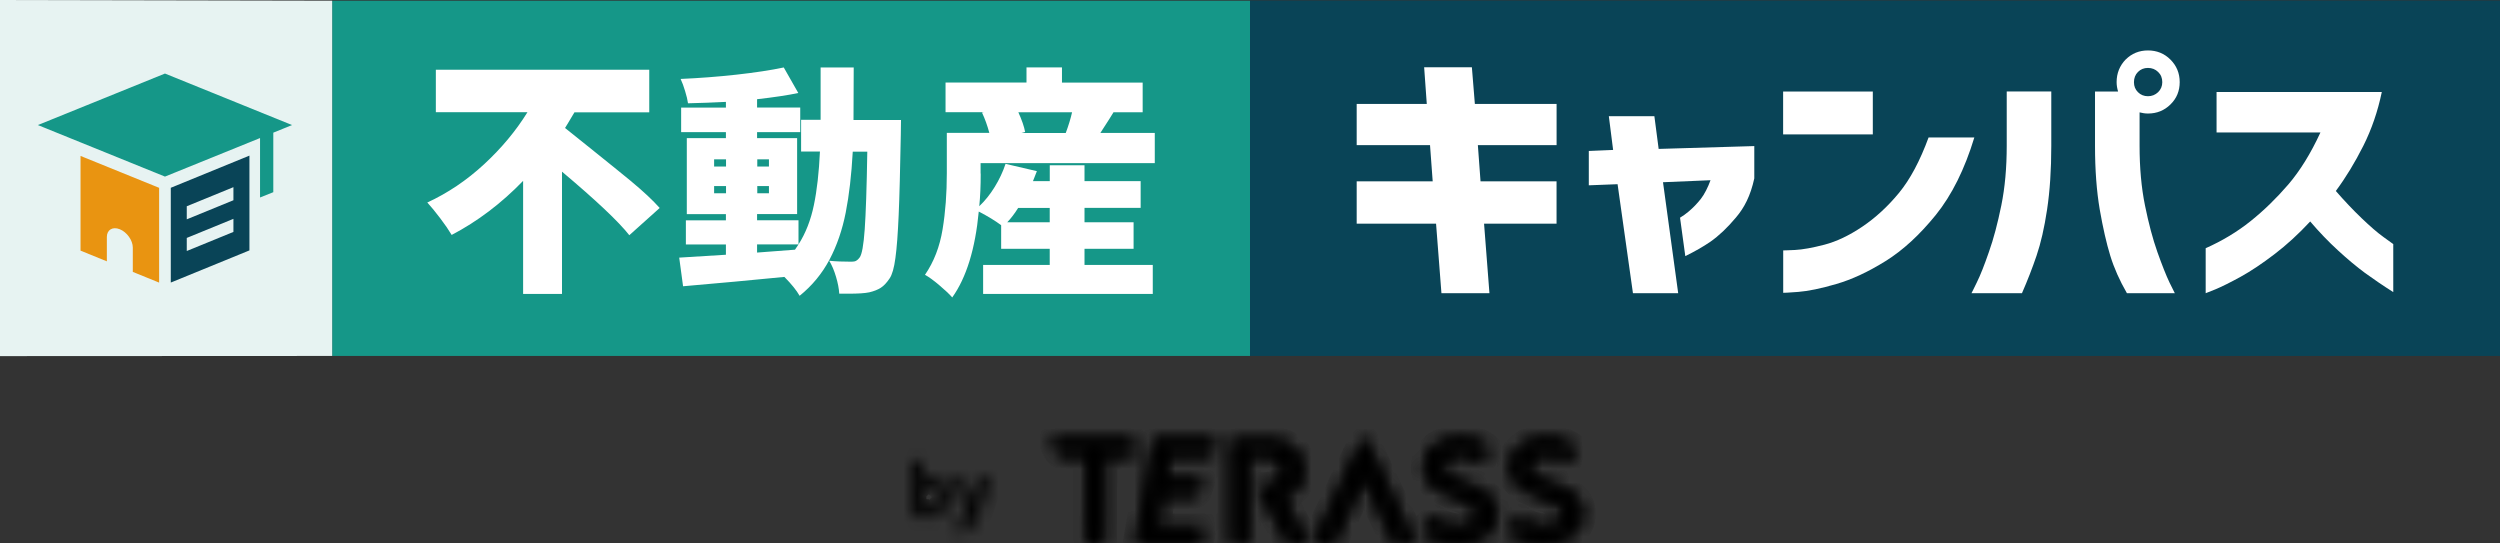 <svg width="184" height="40" viewBox="0 0 184 40" fill="none" xmlns="http://www.w3.org/2000/svg">
<rect x="0" y="0" width="184" height="40" fill="#333333" stroke="none"/>
<g clip-path="url(#clip0_127_663)">
<mask id="path-1-inside-1_127_663" fill="white">
<path d="M116.455 37.807C116.455 39.055 115.357 39.933 113.723 39.994C113.67 39.998 113.618 39.998 113.567 39.998C112.215 39.998 111.268 39.322 111.026 39.127C111.005 39.109 111.002 39.077 111.02 39.056L111.762 38.118C111.78 38.096 111.812 38.092 111.835 38.111C112.047 38.281 112.766 38.79 113.748 38.79C114.421 38.79 115.104 38.449 115.104 37.84C115.104 37.232 114.363 36.943 113.504 36.608C112.402 36.178 111.154 35.67 111.154 34.395C111.154 33.12 112.249 32.23 113.818 32.23L113.819 32.227C114.915 32.227 115.664 32.775 115.857 32.926C115.875 32.941 115.881 32.966 115.87 32.987L115.41 33.988C115.395 34.019 115.356 34.028 115.33 34.006C115.133 33.844 114.592 33.461 113.807 33.433C113.786 33.432 113.765 33.432 113.743 33.432C113.408 33.432 113.097 33.527 112.869 33.699C112.638 33.874 112.487 34.118 112.487 34.378C112.487 34.974 113.235 35.24 114.074 35.553C115.19 35.97 116.455 36.443 116.455 37.807ZM107.746 35.555C106.906 35.242 106.158 34.976 106.158 34.38C106.158 34.12 106.31 33.876 106.541 33.701C106.769 33.529 107.079 33.434 107.415 33.434C107.437 33.434 107.457 33.434 107.479 33.435C108.264 33.463 108.804 33.847 109.001 34.008C109.028 34.03 109.067 34.021 109.081 33.99L109.542 32.99C109.552 32.968 109.547 32.943 109.528 32.929C109.336 32.777 108.587 32.23 107.49 32.23L107.489 32.232C105.92 32.232 104.825 33.122 104.825 34.397C104.825 35.673 106.074 36.18 107.175 36.61C108.035 36.945 108.776 37.234 108.776 37.843C108.776 38.451 108.093 38.792 107.419 38.792C106.438 38.792 105.719 38.283 105.507 38.113C105.484 38.095 105.452 38.098 105.433 38.121L104.691 39.058C104.674 39.08 104.676 39.111 104.698 39.129C104.94 39.324 105.887 40 107.238 40C107.29 40 107.342 40 107.394 39.996C109.029 39.935 110.126 39.057 110.126 37.81C110.126 36.445 108.862 35.972 107.746 35.555ZM83.369 32.35H77.421C77.4 32.35 77.381 32.361 77.369 32.378C77.359 32.395 77.357 32.417 77.366 32.436L77.824 33.315C77.9 33.46 78.052 33.552 78.217 33.552H79.981L79.959 39.887C79.959 39.903 79.966 39.919 79.978 39.93C79.989 39.941 80.005 39.948 80.021 39.948H81.149C81.183 39.948 81.21 39.921 81.21 39.888L81.231 33.552H83.369C83.402 33.552 83.43 33.525 83.43 33.492V32.41C83.43 32.377 83.402 32.35 83.369 32.35ZM86.175 32.352H89.472L89.227 33.17C89.191 33.39 89 33.552 88.775 33.552H86.042L85.743 35.259H88.484L88.211 36.136C88.176 36.322 88.013 36.457 87.821 36.457H85.532L85.12 38.803H88.6L88.37 39.658C88.324 39.828 88.168 39.947 87.99 39.947H84.742L84.743 39.946H83.714C83.673 39.946 83.641 39.908 83.647 39.868L84.958 32.406C84.962 32.374 84.991 32.351 85.024 32.351H86.173C86.174 32.351 86.174 32.352 86.175 32.352ZM95.883 34.675C95.883 33.962 95.68 33.422 95.247 33.016C94.445 32.265 93.193 32.367 93.141 32.37L90.659 32.368C90.642 32.368 90.626 32.374 90.615 32.386C90.604 32.397 90.597 32.413 90.597 32.429V39.905C90.597 39.938 90.624 39.965 90.657 39.965H91.782C91.798 39.965 91.814 39.958 91.826 39.947C91.837 39.935 91.844 39.92 91.843 39.904L91.808 33.567H93.142C94.042 33.567 94.452 33.924 94.452 34.723C94.452 35.11 94.245 35.6 93.359 35.727H93.362C93.022 35.775 92.793 35.752 92.648 35.762C92.627 35.763 92.609 35.775 92.599 35.793C92.589 35.811 92.589 35.832 92.599 35.85L94.642 39.647C94.746 39.84 94.949 39.961 95.171 39.963L96.129 39.966C96.151 39.966 96.17 39.955 96.182 39.937C96.193 39.919 96.193 39.896 96.183 39.878L94.396 36.572C95.764 36.151 95.883 35.227 95.883 34.675ZM100.455 32.351H100.325C100.301 32.351 100.28 32.364 100.27 32.386L96.744 39.873C96.735 39.891 96.737 39.914 96.748 39.931C96.759 39.948 96.778 39.959 96.799 39.959H97.791C98.028 39.959 98.243 39.821 98.34 39.609L100.391 35.097L102.451 39.61C102.548 39.822 102.763 39.96 102.999 39.96H103.98C104 39.96 104.02 39.95 104.031 39.932C104.043 39.915 104.044 39.892 104.035 39.874L100.51 32.386C100.5 32.364 100.478 32.351 100.455 32.351ZM68.436 37.377C68.272 37.377 68.128 37.321 68.005 37.208V36.052C68.085 35.966 68.159 35.904 68.231 35.864C68.303 35.825 68.38 35.806 68.466 35.806C68.627 35.806 68.746 35.867 68.822 35.99C68.9 36.113 68.938 36.304 68.938 36.56C68.938 36.837 68.892 37.042 68.8 37.176C68.708 37.31 68.587 37.377 68.436 37.377ZM68.266 38.025C68.489 38.135 68.741 38.159 68.988 38.042C69.263 37.913 69.485 37.659 69.615 37.388C69.73 37.149 69.787 36.866 69.787 36.541C69.787 36.246 69.739 35.987 69.646 35.763C69.43 35.247 68.881 34.914 68.339 35.143C68.209 35.197 68.09 35.275 67.98 35.374L68.005 34.938V33.952H67.184V38.055H67.807L67.878 37.742H67.904C68.008 37.859 68.132 37.958 68.268 38.025H68.266ZM70.221 39.125C70.351 39.162 70.494 39.181 70.652 39.181C70.877 39.181 71.068 39.139 71.225 39.06C71.383 38.98 71.516 38.859 71.628 38.698C71.737 38.538 71.844 38.326 71.942 38.062L72.947 35.114H72.165C72.165 35.114 71.624 36.85 71.591 37.011L70.995 35.114H70.159L71.276 37.948C71.276 37.948 71.295 38.546 70.668 38.467C70.623 38.462 70.601 38.461 70.558 38.452C70.515 38.44 70.488 38.434 70.474 38.431L70.219 39.123L70.221 39.125Z"/>
</mask>
<path d="M85.225 36.457L84.73 36.387L84.73 36.388L85.225 36.459L85.72 36.529L85.72 36.528L85.225 36.457ZM113.723 39.994L113.685 38.995L113.672 38.995L113.658 38.996L113.723 39.994ZM111.026 39.127L110.387 39.896L110.393 39.901L110.399 39.906L111.026 39.127ZM111.02 39.056L111.8 39.68L111.803 39.677L111.02 39.056ZM111.762 38.118L110.985 37.489L110.978 37.498L111.762 38.118ZM111.835 38.111L112.463 37.332L112.455 37.326L111.835 38.111ZM113.504 36.608L113.141 37.539L113.141 37.54L113.504 36.608ZM113.818 32.23V33.23H114.431L114.709 32.683L113.818 32.23ZM113.819 32.227V31.227H113.205L112.927 31.774L113.819 32.227ZM115.857 32.926L116.482 32.146L116.475 32.141L115.857 32.926ZM115.87 32.987L114.969 32.554L114.966 32.562L114.962 32.569L115.87 32.987ZM115.41 33.988L116.309 34.426L116.314 34.416L116.318 34.406L115.41 33.988ZM115.33 34.006L114.695 34.779L114.698 34.781L115.33 34.006ZM113.807 33.433L113.757 34.431L113.764 34.432L113.771 34.432L113.807 33.433ZM112.869 33.699L112.267 32.9L112.266 32.901L112.869 33.699ZM114.074 35.553L114.425 34.616L114.424 34.616L114.074 35.553ZM107.746 35.555L108.096 34.618L108.095 34.618L107.746 35.555ZM106.541 33.701L105.939 32.902L105.937 32.904L106.541 33.701ZM107.479 33.435L107.428 34.434L107.436 34.434L107.443 34.434L107.479 33.435ZM109.001 34.008L108.367 34.781L108.369 34.783L109.001 34.008ZM109.081 33.99L109.98 34.428L109.985 34.418L109.99 34.408L109.081 33.99ZM109.542 32.99L108.641 32.556L108.637 32.564L108.633 32.572L109.542 32.99ZM109.528 32.929L110.153 32.148L110.147 32.143L109.528 32.929ZM107.49 32.23V31.23H106.877L106.599 31.777L107.49 32.23ZM107.489 32.232V33.232H108.103L108.381 32.685L107.489 32.232ZM107.175 36.61L106.812 37.542L106.812 37.542L107.175 36.61ZM105.507 38.113L106.134 37.334L106.126 37.328L105.507 38.113ZM105.433 38.121L104.656 37.491L104.649 37.5L105.433 38.121ZM104.691 39.058L105.472 39.683L105.475 39.679L104.691 39.058ZM104.698 39.129L104.058 39.898L104.065 39.903L104.071 39.908L104.698 39.129ZM107.394 39.996L107.357 38.997L107.343 38.998L107.33 38.999L107.394 39.996ZM77.369 32.378L76.54 31.819L76.527 31.838L76.515 31.858L77.369 32.378ZM77.366 32.436L76.474 32.888L76.479 32.898L77.366 32.436ZM77.824 33.315L76.937 33.777L76.938 33.778L77.824 33.315ZM79.981 33.552L80.981 33.555L80.984 32.552H79.981V33.552ZM79.959 39.887L78.959 39.883V39.887H79.959ZM79.978 39.93L79.275 40.641L79.275 40.641L79.978 39.93ZM81.21 39.888L80.21 39.885V39.888H81.21ZM81.231 33.552V32.552H80.234L80.231 33.548L81.231 33.552ZM86.175 32.352L86.132 33.351L86.154 33.352H86.175V32.352ZM89.472 32.352L90.43 32.639L90.815 31.352H89.472V32.352ZM89.227 33.17L88.269 32.884L88.25 32.946L88.24 33.011L89.227 33.17ZM86.042 33.552V32.552H85.203L85.057 33.379L86.042 33.552ZM85.743 35.259L84.758 35.086L84.552 36.259H85.743V35.259ZM88.484 35.259L89.439 35.557L89.844 34.259H88.484V35.259ZM88.211 36.136L87.256 35.839L87.238 35.895L87.228 35.954L88.211 36.136ZM85.532 36.457V35.457H84.692L84.547 36.285L85.532 36.457ZM85.12 38.803L84.135 38.63L83.929 39.803H85.12V38.803ZM88.6 38.803L89.566 39.062L89.905 37.803H88.6V38.803ZM88.37 39.658L89.335 39.919L89.336 39.918L88.37 39.658ZM84.742 39.947L83.752 39.806L83.59 40.947H84.742V39.947ZM84.743 39.946L85.733 40.087L85.895 38.946H84.743V39.946ZM83.647 39.868L82.662 39.695L82.661 39.701L83.647 39.868ZM84.958 32.406L85.943 32.579L85.945 32.564L85.948 32.548L84.958 32.406ZM95.247 33.016L95.931 32.286L95.931 32.286L95.247 33.016ZM93.141 32.37L93.14 33.37L93.172 33.37L93.205 33.368L93.141 32.37ZM90.659 32.368L90.659 31.368H90.659V32.368ZM90.615 32.386L91.318 33.097L91.318 33.097L90.615 32.386ZM91.826 39.947L92.528 40.658L92.528 40.658L91.826 39.947ZM91.843 39.904L90.843 39.909L90.843 39.943L90.846 39.976L91.843 39.904ZM91.808 33.567V32.567H90.803L90.809 33.573L91.808 33.567ZM93.359 35.727L93.218 34.737L93.359 36.727V35.727ZM93.362 35.727L93.5 36.717L93.362 34.727V35.727ZM92.648 35.762L92.704 36.761L92.711 36.76L92.719 36.76L92.648 35.762ZM92.599 35.793L91.73 35.297L91.729 35.299L92.599 35.793ZM92.599 35.85L93.479 35.376L93.474 35.366L93.468 35.356L92.599 35.85ZM94.642 39.647L93.762 40.121L93.762 40.122L94.642 39.647ZM95.171 39.963L95.166 40.963L95.168 40.963L95.171 39.963ZM96.129 39.966L96.126 40.966H96.129V39.966ZM96.182 39.937L97.026 40.472L97.027 40.471L96.182 39.937ZM96.183 39.878L95.303 40.353L95.308 40.362L95.314 40.372L96.183 39.878ZM94.396 36.572L94.102 35.616L92.936 35.974L93.516 37.047L94.396 36.572ZM100.27 32.386L99.368 31.953L99.365 31.96L100.27 32.386ZM96.744 39.873L97.637 40.324L97.643 40.312L97.649 40.299L96.744 39.873ZM96.748 39.931L95.893 40.45L95.906 40.471L95.919 40.491L96.748 39.931ZM98.34 39.609L97.429 39.195L97.429 39.196L98.34 39.609ZM100.391 35.097L101.301 34.682L100.389 32.685L99.481 34.683L100.391 35.097ZM102.451 39.61L101.541 40.025L101.541 40.026L102.451 39.61ZM104.031 39.932L103.203 39.371L103.194 39.385L103.186 39.398L104.031 39.932ZM104.035 39.874L103.13 40.3L103.136 40.313L103.143 40.327L104.035 39.874ZM100.51 32.386L101.415 31.96L101.412 31.953L100.51 32.386ZM68.005 37.208H67.005V37.646L67.327 37.943L68.005 37.208ZM68.005 36.052L67.271 35.373L67.005 35.661V36.052H68.005ZM68.231 35.864L67.745 34.99L67.745 34.991L68.231 35.864ZM68.822 35.99L67.973 36.519L67.978 36.526L68.822 35.99ZM68.8 37.176L69.623 37.744L69.623 37.744L68.8 37.176ZM68.266 38.025V37.025L67.823 38.922L68.266 38.025ZM68.988 38.042L68.563 37.137L68.561 37.138L68.988 38.042ZM69.615 37.388L70.516 37.822L70.517 37.82L69.615 37.388ZM69.646 35.763L70.568 35.377L70.568 35.376L69.646 35.763ZM68.339 35.143L68.723 36.067L68.729 36.064L68.339 35.143ZM67.98 35.374L66.982 35.316L66.84 37.745L68.649 36.117L67.98 35.374ZM68.005 34.938L69.004 34.996L69.005 34.967V34.938H68.005ZM68.005 33.952H69.005V32.952H68.005V33.952ZM67.184 33.952V32.952H66.184V33.952H67.184ZM67.184 38.055H66.184V39.055H67.184V38.055ZM67.807 38.055V39.055H68.604L68.782 38.278L67.807 38.055ZM67.878 37.742V36.742H67.081L66.903 37.519L67.878 37.742ZM67.904 37.742L68.65 37.077L68.352 36.742H67.904V37.742ZM68.268 38.025V39.025L68.711 37.129L68.268 38.025ZM70.221 39.125L69.513 39.831L69.698 40.017L69.951 40.088L70.221 39.125ZM71.628 38.698L72.45 39.267L72.454 39.262L71.628 38.698ZM71.942 38.062L72.879 38.411L72.884 38.398L72.889 38.384L71.942 38.062ZM72.947 35.114L73.893 35.437L74.344 34.114H72.947V35.114ZM72.165 35.114V34.114H71.429L71.21 34.817L72.165 35.114ZM71.591 37.011L70.637 37.31L71.789 40.976L72.57 37.214L71.591 37.011ZM70.995 35.114L71.949 34.815L71.729 34.114H70.995V35.114ZM70.159 35.114V34.114H68.69L69.229 35.481L70.159 35.114ZM71.276 37.948L72.276 37.917L72.27 37.743L72.207 37.582L71.276 37.948ZM70.668 38.467L70.791 37.475L70.791 37.475L70.668 38.467ZM70.558 38.452L70.307 39.419L70.324 39.424L70.341 39.428L70.558 38.452ZM70.474 38.431L70.691 37.455L69.837 37.264L69.535 38.086L70.474 38.431ZM70.219 39.123L69.281 38.779L69.061 39.378L69.512 39.83L70.219 39.123ZM116.455 37.807H115.455C115.455 38.109 115.333 38.359 115.077 38.565C114.802 38.785 114.341 38.97 113.685 38.995L113.723 39.994L113.76 40.993C114.739 40.957 115.643 40.673 116.327 40.126C117.027 39.565 117.455 38.754 117.455 37.807H116.455ZM113.723 39.994L113.658 38.996C113.643 38.997 113.623 38.998 113.567 38.998V39.998V40.998C113.614 40.998 113.697 40.998 113.787 40.992L113.723 39.994ZM113.567 39.998V38.998C112.542 38.998 111.813 38.477 111.653 38.348L111.026 39.127L110.399 39.906C110.723 40.166 111.889 40.998 113.567 40.998V39.998ZM111.026 39.127L111.666 38.358C112.08 38.703 112.109 39.294 111.8 39.68L111.02 39.056L110.239 38.431C109.895 38.86 109.929 39.515 110.387 39.896L111.026 39.127ZM111.02 39.056L111.803 39.677L112.546 38.739L111.762 38.118L110.978 37.498L110.236 38.435L111.02 39.056ZM111.762 38.118L112.539 38.748C112.208 39.156 111.617 39.212 111.215 38.895L111.835 38.111L112.455 37.326C112.008 36.972 111.352 37.036 110.985 37.489L111.762 38.118ZM111.835 38.111L111.208 38.889C111.493 39.119 112.433 39.79 113.748 39.79V38.79V37.79C113.1 37.79 112.601 37.444 112.463 37.332L111.835 38.111ZM113.748 38.79V39.79C114.236 39.79 114.769 39.67 115.214 39.388C115.674 39.097 116.104 38.576 116.104 37.84H115.104H114.104C114.104 37.796 114.119 37.746 114.142 37.71C114.161 37.68 114.171 37.681 114.144 37.698C114.116 37.716 114.065 37.74 113.991 37.76C113.917 37.779 113.834 37.79 113.748 37.79V38.79ZM115.104 37.84H116.104C116.104 37.041 115.585 36.552 115.171 36.283C114.774 36.025 114.264 35.831 113.867 35.676L113.504 36.608L113.141 37.54C113.603 37.719 113.893 37.838 114.081 37.96C114.165 38.014 114.173 38.036 114.157 38.013C114.13 37.976 114.104 37.909 114.104 37.84H115.104ZM113.504 36.608L113.867 35.676C113.292 35.452 112.839 35.263 112.519 35.021C112.243 34.813 112.154 34.636 112.154 34.395H111.154H110.154C110.154 35.43 110.688 36.144 111.313 36.616C111.892 37.054 112.614 37.334 113.141 37.539L113.504 36.608ZM111.154 34.395H112.154C112.154 34.068 112.284 33.808 112.528 33.61C112.786 33.4 113.216 33.23 113.818 33.23V32.23V31.23C112.851 31.23 111.948 31.504 111.267 32.058C110.571 32.624 110.154 33.447 110.154 34.395H111.154ZM113.818 32.23L114.709 32.683L114.71 32.681L113.819 32.227L112.927 31.774L112.926 31.777L113.818 32.23ZM113.819 32.227V33.227C114.584 33.227 115.114 33.614 115.238 33.712L115.857 32.926L116.475 32.141C116.215 31.936 115.247 31.227 113.819 31.227V32.227ZM115.857 32.926L115.231 33.706C114.886 33.429 114.778 32.951 114.969 32.554L115.87 32.987L116.772 33.421C116.983 32.981 116.864 32.453 116.482 32.146L115.857 32.926ZM115.87 32.987L114.962 32.569L114.501 33.57L115.41 33.988L116.318 34.406L116.779 33.405L115.87 32.987ZM115.41 33.988L114.511 33.55C114.772 33.015 115.476 32.836 115.961 33.231L115.33 34.006L114.698 34.781C115.236 35.22 116.018 35.022 116.309 34.426L115.41 33.988ZM115.33 34.006L115.964 33.233C115.685 33.004 114.938 32.473 113.843 32.434L113.807 33.433L113.771 34.432C114.246 34.449 114.58 34.685 114.695 34.779L115.33 34.006ZM113.807 33.433L113.858 32.434C113.807 32.431 113.762 32.432 113.743 32.432V33.432V34.432C113.749 34.432 113.753 34.432 113.756 34.432C113.759 34.432 113.761 34.432 113.762 34.432C113.764 34.432 113.762 34.432 113.757 34.431L113.807 33.433ZM113.743 33.432V32.432C113.229 32.432 112.697 32.576 112.267 32.9L112.869 33.699L113.471 34.497C113.497 34.477 113.586 34.432 113.743 34.432V33.432ZM112.869 33.699L112.266 32.901C111.864 33.206 111.487 33.718 111.487 34.378H112.487H113.487C113.487 34.446 113.467 34.491 113.457 34.507C113.449 34.521 113.45 34.513 113.473 34.496L112.869 33.699ZM112.487 34.378H111.487C111.487 35.19 112.031 35.67 112.441 35.923C112.836 36.166 113.344 36.348 113.725 36.49L114.074 35.553L114.424 34.616C114.207 34.535 114.023 34.467 113.856 34.398C113.689 34.328 113.572 34.27 113.491 34.22C113.407 34.169 113.403 34.151 113.423 34.178C113.456 34.222 113.487 34.298 113.487 34.378H112.487ZM114.074 35.553L113.724 36.489C114.315 36.71 114.764 36.887 115.084 37.126C115.345 37.321 115.455 37.506 115.455 37.807H116.455H117.455C117.455 36.744 116.932 36.011 116.282 35.524C115.69 35.081 114.95 34.813 114.425 34.616L114.074 35.553ZM107.746 35.555L108.095 34.618C107.878 34.537 107.695 34.469 107.528 34.4C107.361 34.33 107.243 34.273 107.162 34.223C107.079 34.171 107.075 34.153 107.095 34.18C107.127 34.224 107.158 34.3 107.158 34.38H106.158H105.158C105.158 35.192 105.703 35.672 106.112 35.925C106.508 36.169 107.015 36.35 107.396 36.492L107.746 35.555ZM106.158 34.38H107.158C107.158 34.448 107.138 34.493 107.129 34.509C107.121 34.523 107.121 34.516 107.145 34.498L106.541 33.701L105.937 32.904C105.535 33.208 105.158 33.72 105.158 34.38H106.158ZM106.541 33.701L107.143 34.499C107.169 34.48 107.258 34.434 107.415 34.434V33.434V32.434C106.901 32.434 106.369 32.578 105.939 32.902L106.541 33.701ZM107.415 33.434V34.434C107.421 34.434 107.424 34.434 107.428 34.434C107.431 34.434 107.433 34.434 107.434 34.434C107.436 34.434 107.433 34.434 107.428 34.434L107.479 33.435L107.53 32.436C107.479 32.434 107.433 32.434 107.415 32.434V33.434ZM107.479 33.435L107.443 34.434C107.918 34.452 108.252 34.687 108.367 34.781L109.001 34.008L109.636 33.235C109.357 33.006 108.61 32.475 107.515 32.436L107.479 33.435ZM109.001 34.008L108.369 34.783C108.908 35.223 109.69 35.023 109.98 34.428L109.081 33.99L108.182 33.552C108.443 33.018 109.148 32.837 109.634 33.234L109.001 34.008ZM109.081 33.99L109.99 34.408L110.45 33.408L109.542 32.99L108.633 32.572L108.173 33.572L109.081 33.99ZM109.542 32.99L110.443 33.423C110.655 32.983 110.536 32.454 110.153 32.148L109.528 32.929L108.903 33.709C108.557 33.432 108.45 32.954 108.641 32.556L109.542 32.99ZM109.528 32.929L110.147 32.143C109.886 31.938 108.918 31.23 107.49 31.23V32.23V33.23C108.255 33.23 108.785 33.616 108.909 33.714L109.528 32.929ZM107.49 32.23L106.599 31.777L106.598 31.779L107.489 32.232L108.381 32.685L108.382 32.683L107.49 32.23ZM107.489 32.232V31.232C106.522 31.232 105.62 31.506 104.938 32.06C104.242 32.626 103.825 33.449 103.825 34.397H104.825H105.825C105.825 34.07 105.956 33.811 106.199 33.612C106.458 33.403 106.887 33.232 107.489 33.232V32.232ZM104.825 34.397H103.825C103.825 35.432 104.359 36.146 104.984 36.619C105.563 37.056 106.285 37.336 106.812 37.542L107.175 36.61L107.539 35.678C106.964 35.454 106.511 35.265 106.19 35.023C105.915 34.815 105.825 34.638 105.825 34.397H104.825ZM107.175 36.61L106.812 37.542C107.274 37.722 107.565 37.84 107.753 37.962C107.836 38.017 107.844 38.038 107.828 38.016C107.802 37.978 107.776 37.911 107.776 37.843H108.776H109.776C109.776 37.044 109.257 36.554 108.843 36.285C108.445 36.027 107.936 35.833 107.539 35.678L107.175 36.61ZM108.776 37.843H107.776C107.776 37.798 107.791 37.749 107.814 37.712C107.833 37.682 107.843 37.683 107.815 37.701C107.787 37.718 107.737 37.742 107.662 37.762C107.589 37.781 107.505 37.792 107.419 37.792V38.792V39.792C107.907 39.792 108.441 39.672 108.885 39.39C109.346 39.099 109.776 38.578 109.776 37.843H108.776ZM107.419 38.792V37.792C106.772 37.792 106.273 37.446 106.134 37.334L105.507 38.113L104.879 38.891C105.164 39.121 106.104 39.792 107.419 39.792V38.792ZM105.507 38.113L106.126 37.328C105.679 36.975 105.024 37.038 104.656 37.491L105.433 38.121L106.21 38.75C105.88 39.158 105.288 39.214 104.887 38.898L105.507 38.113ZM105.433 38.121L104.649 37.5L103.907 38.437L104.691 39.058L105.475 39.679L106.217 38.742L105.433 38.121ZM104.691 39.058L103.91 38.433C103.567 38.862 103.6 39.517 104.058 39.898L104.698 39.129L105.337 38.361C105.752 38.705 105.781 39.297 105.472 39.683L104.691 39.058ZM104.698 39.129L104.071 39.908C104.394 40.168 105.56 41 107.238 41V40V39C106.214 39 105.485 38.479 105.325 38.35L104.698 39.129ZM107.238 40V41C107.285 41 107.369 41 107.459 40.994L107.394 39.996L107.33 38.999C107.314 39 107.295 39 107.238 39V40ZM107.394 39.996L107.432 40.996C108.41 40.959 109.315 40.675 109.998 40.129C110.699 39.568 111.126 38.756 111.126 37.81H110.126H109.126C109.126 38.111 109.005 38.362 108.748 38.567C108.474 38.787 108.013 38.973 107.357 38.997L107.394 39.996ZM110.126 37.81H111.126C111.126 36.746 110.603 36.013 109.953 35.526C109.362 35.084 108.621 34.815 108.096 34.618L107.746 35.555L107.396 36.492C107.986 36.713 108.436 36.889 108.755 37.128C109.017 37.323 109.126 37.508 109.126 37.81H110.126ZM83.369 32.35V31.35H77.421V32.35V33.35H83.369V32.35ZM77.421 32.35V31.35C77.038 31.35 76.72 31.552 76.54 31.819L77.369 32.378L78.198 32.937C78.041 33.17 77.763 33.35 77.421 33.35V32.35ZM77.369 32.378L76.515 31.858C76.351 32.127 76.287 32.518 76.474 32.888L77.366 32.436L78.258 31.983C78.427 32.317 78.367 32.663 78.223 32.898L77.369 32.378ZM77.366 32.436L76.479 32.898L76.937 33.777L77.824 33.315L78.711 32.853L78.253 31.974L77.366 32.436ZM77.824 33.315L76.938 33.778C77.188 34.257 77.685 34.552 78.217 34.552V33.552V32.552C78.419 32.552 78.611 32.663 78.71 32.852L77.824 33.315ZM78.217 33.552V34.552H79.981V33.552V32.552H78.217V33.552ZM79.981 33.552L78.981 33.548L78.959 39.883L79.959 39.887L80.959 39.89L80.981 33.555L79.981 33.552ZM79.959 39.887H78.959C78.959 40.182 79.082 40.451 79.275 40.641L79.978 39.93L80.68 39.218C80.85 39.386 80.959 39.623 80.959 39.887H79.959ZM79.978 39.93L79.275 40.641C79.468 40.832 79.734 40.948 80.021 40.948V39.948V38.948C80.276 38.948 80.51 39.05 80.68 39.218L79.978 39.93ZM80.021 39.948V40.948H81.149V39.948V38.948H80.021V39.948ZM81.149 39.948V40.948C81.722 40.948 82.21 40.486 82.21 39.888H81.21H80.21C80.21 39.356 80.643 38.948 81.149 38.948V39.948ZM81.21 39.888L82.21 39.891L82.231 33.555L81.231 33.552L80.231 33.548L80.21 39.885L81.21 39.888ZM81.231 33.552V34.552H83.369V33.552V32.552H81.231V33.552ZM83.369 33.552V34.552C83.943 34.552 84.43 34.088 84.43 33.492H83.43H82.43C82.43 32.961 82.862 32.552 83.369 32.552V33.552ZM83.43 33.492H84.43V32.41H83.43H82.43V33.492H83.43ZM83.43 32.41H84.43C84.43 31.813 83.943 31.35 83.369 31.35V32.35V33.35C82.862 33.35 82.43 32.941 82.43 32.41H83.43ZM86.175 32.352V33.352H89.472V32.352V31.352H86.175V32.352ZM89.472 32.352L88.514 32.065L88.269 32.884L89.227 33.17L90.185 33.457L90.43 32.639L89.472 32.352ZM89.227 33.17L88.24 33.011C88.284 32.739 88.516 32.552 88.775 32.552V33.552V34.552C89.484 34.552 90.099 34.04 90.214 33.33L89.227 33.17ZM88.775 33.552V32.552H86.042V33.552V34.552H88.775V33.552ZM86.042 33.552L85.057 33.379L84.758 35.086L85.743 35.259L86.728 35.432L87.027 33.724L86.042 33.552ZM85.743 35.259V36.259H88.484V35.259V34.259H85.743V35.259ZM88.484 35.259L87.53 34.961L87.256 35.839L88.211 36.136L89.165 36.434L89.439 35.557L88.484 35.259ZM88.211 36.136L87.228 35.954C87.282 35.659 87.537 35.457 87.821 35.457V36.457V37.457C88.488 37.457 89.071 36.984 89.194 36.318L88.211 36.136ZM87.821 36.457V35.457H85.532V36.457V37.457H87.821V36.457ZM85.532 36.457L84.547 36.285L84.135 38.63L85.12 38.803L86.105 38.975L86.517 36.63L85.532 36.457ZM85.12 38.803V39.803H88.6V38.803V37.803H85.12V38.803ZM88.6 38.803L87.635 38.543L87.404 39.399L88.37 39.658L89.336 39.918L89.566 39.062L88.6 38.803ZM88.37 39.658L87.405 39.398C87.478 39.124 87.723 38.947 87.99 38.947V39.947V40.947C88.614 40.947 89.17 40.532 89.335 39.919L88.37 39.658ZM87.99 39.947V38.947H84.742V39.947V40.947H87.99V39.947ZM84.742 39.947L85.732 40.088L85.733 40.087L84.743 39.946L83.753 39.804L83.752 39.806L84.742 39.947ZM84.743 39.946V38.946H83.714V39.946V40.946H84.743V39.946ZM83.714 39.946V38.946C84.28 38.946 84.732 39.454 84.633 40.035L83.647 39.868L82.661 39.701C82.549 40.363 83.065 40.946 83.714 40.946V39.946ZM83.647 39.868L84.632 40.041L85.943 32.579L84.958 32.406L83.973 32.233L82.662 39.695L83.647 39.868ZM84.958 32.406L85.948 32.548C85.876 33.044 85.453 33.351 85.024 33.351V32.351V31.351C84.529 31.351 84.048 31.705 83.968 32.264L84.958 32.406ZM85.024 32.351V33.351H86.173V32.351V31.351H85.024V32.351ZM86.173 32.351V33.351C86.128 33.351 86.083 33.348 86.038 33.342C85.994 33.336 85.952 33.327 85.912 33.316C85.833 33.295 85.767 33.266 85.715 33.24C85.665 33.214 85.627 33.188 85.603 33.172C85.591 33.164 85.582 33.157 85.576 33.152C85.57 33.148 85.565 33.144 85.564 33.144C85.562 33.142 85.566 33.145 85.569 33.148C85.573 33.151 85.581 33.156 85.591 33.163C85.609 33.177 85.643 33.2 85.689 33.225C85.735 33.251 85.797 33.281 85.873 33.305C85.911 33.317 85.952 33.328 85.996 33.336C86.04 33.344 86.085 33.349 86.132 33.351L86.175 32.352L86.219 31.353C86.313 31.357 86.4 31.374 86.477 31.399C86.553 31.423 86.615 31.452 86.661 31.478C86.706 31.503 86.74 31.526 86.758 31.54C86.768 31.547 86.775 31.552 86.779 31.555C86.782 31.558 86.786 31.561 86.784 31.559C86.783 31.558 86.779 31.555 86.773 31.55C86.766 31.546 86.757 31.538 86.745 31.53C86.721 31.514 86.683 31.488 86.632 31.462C86.58 31.436 86.514 31.407 86.434 31.386C86.394 31.375 86.352 31.366 86.308 31.36C86.264 31.354 86.219 31.351 86.173 31.351V32.351ZM95.883 34.675H96.883C96.883 33.754 96.611 32.923 95.931 32.286L95.247 33.016L94.563 33.745C94.749 33.92 94.883 34.17 94.883 34.675H95.883ZM95.247 33.016L95.931 32.286C95.327 31.721 94.594 31.507 94.073 31.423C93.804 31.379 93.567 31.366 93.392 31.364C93.303 31.363 93.23 31.364 93.173 31.367C93.117 31.369 93.075 31.372 93.076 31.372L93.141 32.37L93.205 33.368C93.212 33.367 93.447 33.348 93.753 33.397C94.072 33.449 94.365 33.56 94.564 33.746L95.247 33.016ZM93.141 32.37L93.142 31.37L90.659 31.368L90.659 32.368L90.658 33.368L93.14 33.37L93.141 32.37ZM90.659 32.368V31.368C90.371 31.368 90.105 31.484 89.912 31.674L90.615 32.386L91.318 33.097C91.148 33.265 90.914 33.368 90.659 33.368V32.368ZM90.615 32.386L89.912 31.674C89.72 31.864 89.597 32.133 89.597 32.429H90.597H91.597C91.597 32.694 91.487 32.93 91.318 33.097L90.615 32.386ZM90.597 32.429H89.597V39.905H90.597H91.597V32.429H90.597ZM90.597 39.905H89.597C89.597 40.502 90.084 40.965 90.657 40.965V39.965V38.965C91.164 38.965 91.597 39.373 91.597 39.905H90.597ZM90.657 39.965V40.965H91.782V39.965V38.965H90.657V39.965ZM91.782 39.965V40.965C92.071 40.965 92.337 40.848 92.528 40.658L91.826 39.947L91.123 39.235C91.292 39.068 91.526 38.965 91.782 38.965V39.965ZM91.826 39.947L92.528 40.658C92.716 40.473 92.866 40.181 92.84 39.831L91.843 39.904L90.846 39.976C90.823 39.658 90.958 39.398 91.123 39.235L91.826 39.947ZM91.843 39.904L92.843 39.898L92.808 33.562L91.808 33.567L90.809 33.573L90.843 39.909L91.843 39.904ZM91.808 33.567V34.567H93.142V33.567V32.567H91.808V33.567ZM93.142 33.567V34.567C93.305 34.567 93.405 34.584 93.459 34.599C93.508 34.613 93.501 34.62 93.475 34.597C93.444 34.57 93.433 34.543 93.433 34.544C93.436 34.553 93.452 34.605 93.452 34.723H94.452H95.452C95.452 34.162 95.305 33.543 94.795 33.094C94.313 32.671 93.693 32.567 93.142 32.567V33.567ZM94.452 34.723H93.452C93.452 34.741 93.449 34.706 93.483 34.666C93.497 34.65 93.499 34.656 93.467 34.671C93.432 34.688 93.356 34.717 93.218 34.737L93.359 35.727L93.501 36.717C94.112 36.63 94.631 36.394 94.992 35.979C95.352 35.566 95.452 35.092 95.452 34.723H94.452ZM93.359 35.727V36.727H93.362V35.727V34.727H93.359V35.727ZM93.362 35.727L93.224 34.737C93.107 34.753 93.009 34.757 92.918 34.759C92.867 34.759 92.829 34.759 92.772 34.759C92.724 34.759 92.652 34.759 92.578 34.764L92.648 35.762L92.719 36.76C92.717 36.76 92.727 36.759 92.774 36.759C92.81 36.759 92.878 36.759 92.945 36.758C93.09 36.757 93.276 36.749 93.5 36.717L93.362 35.727ZM92.648 35.762L92.593 34.764C92.233 34.784 91.909 34.984 91.73 35.297L92.599 35.793L93.468 36.288C93.31 36.565 93.022 36.743 92.704 36.761L92.648 35.762ZM92.599 35.793L91.729 35.299C91.545 35.623 91.545 36.02 91.729 36.344L92.599 35.85L93.468 35.356C93.632 35.645 93.632 35.998 93.468 36.287L92.599 35.793ZM92.599 35.85L91.718 36.324L93.762 40.121L94.642 39.647L95.523 39.173L93.479 35.376L92.599 35.85ZM94.642 39.647L93.762 40.122C94.042 40.641 94.583 40.96 95.166 40.963L95.171 39.963L95.177 38.963C95.316 38.963 95.451 39.04 95.522 39.172L94.642 39.647ZM95.171 39.963L95.168 40.963L96.126 40.966L96.129 39.966L96.133 38.966L95.175 38.963L95.171 39.963ZM96.129 39.966V40.966C96.509 40.966 96.84 40.766 97.026 40.472L96.182 39.937L95.337 39.401C95.501 39.143 95.793 38.966 96.129 38.966V39.966ZM96.182 39.937L97.027 40.471C97.243 40.128 97.238 39.71 97.052 39.384L96.183 39.878L95.314 40.372C95.149 40.082 95.143 39.709 95.336 39.403L96.182 39.937ZM96.183 39.878L97.063 39.402L95.276 36.096L94.396 36.572L93.516 37.047L95.303 40.353L96.183 39.878ZM94.396 36.572L94.69 37.528C95.579 37.254 96.176 36.773 96.521 36.168C96.85 35.591 96.883 35.015 96.883 34.675H95.883H94.883C94.883 34.888 94.856 35.049 94.783 35.178C94.727 35.277 94.58 35.469 94.102 35.616L94.396 36.572ZM100.455 32.351V31.351H100.325V32.351V33.351H100.455V32.351ZM100.325 32.351V31.351C99.901 31.351 99.538 31.599 99.368 31.953L100.27 32.386L101.171 32.819C101.022 33.13 100.7 33.351 100.325 33.351V32.351ZM100.27 32.386L99.365 31.96L95.839 39.447L96.744 39.873L97.649 40.299L101.174 32.812L100.27 32.386ZM96.744 39.873L95.851 39.423C95.665 39.791 95.73 40.181 95.893 40.45L96.748 39.931L97.603 39.412C97.745 39.647 97.805 39.991 97.637 40.324L96.744 39.873ZM96.748 39.931L95.919 40.491C96.099 40.757 96.416 40.959 96.799 40.959V39.959V38.959C97.141 38.959 97.419 39.139 97.576 39.37L96.748 39.931ZM96.799 39.959V40.959H97.791V39.959V38.959H96.799V39.959ZM97.791 39.959V40.959C98.414 40.959 98.99 40.597 99.251 40.021L98.34 39.609L97.429 39.196C97.497 39.045 97.642 38.959 97.791 38.959V39.959ZM98.34 39.609L99.25 40.023L101.301 35.511L100.391 35.097L99.481 34.683L97.429 39.195L98.34 39.609ZM100.391 35.097L99.481 35.512L101.541 40.025L102.451 39.61L103.36 39.195L101.301 34.682L100.391 35.097ZM102.451 39.61L101.541 40.026C101.803 40.597 102.375 40.96 102.999 40.96V39.96V38.96C103.151 38.96 103.293 39.048 103.36 39.193L102.451 39.61ZM102.999 39.96V40.96H103.98V39.96V38.96H102.999V39.96ZM103.98 39.96V40.96C104.331 40.96 104.675 40.785 104.877 40.466L104.031 39.932L103.186 39.398C103.364 39.115 103.67 38.96 103.98 38.96V39.96ZM104.031 39.932L104.859 40.493C105.08 40.167 105.096 39.756 104.927 39.422L104.035 39.874L103.143 40.327C102.992 40.029 103.006 39.663 103.203 39.371L104.031 39.932ZM104.035 39.874L104.94 39.449L101.415 31.96L100.51 32.386L99.606 32.812L103.13 40.3L104.035 39.874ZM100.51 32.386L101.412 31.953C101.237 31.589 100.867 31.351 100.455 31.351V32.351V33.351C100.089 33.351 99.763 33.14 99.609 32.819L100.51 32.386ZM68.436 37.377V36.377C68.47 36.377 68.517 36.383 68.569 36.403C68.621 36.423 68.659 36.451 68.684 36.474L68.005 37.208L67.327 37.943C67.635 38.227 68.022 38.377 68.436 38.377V37.377ZM68.005 37.208H69.005V36.052H68.005H67.005V37.208H68.005ZM68.005 36.052L68.74 36.731C68.755 36.714 68.763 36.708 68.761 36.71C68.759 36.711 68.745 36.723 68.717 36.738L68.231 35.864L67.745 34.991C67.551 35.099 67.395 35.24 67.271 35.373L68.005 36.052ZM68.231 35.864L68.717 36.738C68.629 36.788 68.537 36.806 68.466 36.806V35.806V34.806C68.224 34.806 67.977 34.862 67.745 34.99L68.231 35.864ZM68.466 35.806V36.806C68.417 36.806 68.323 36.795 68.215 36.739C68.103 36.681 68.022 36.597 67.973 36.519L68.822 35.99L69.671 35.462C69.39 35.01 68.928 34.806 68.466 34.806V35.806ZM68.822 35.99L67.978 36.526C67.955 36.489 67.942 36.459 67.936 36.443C67.93 36.426 67.928 36.419 67.929 36.423C67.93 36.428 67.933 36.442 67.935 36.466C67.937 36.489 67.938 36.52 67.938 36.56H68.938H69.938C69.938 36.246 69.899 35.82 69.666 35.454L68.822 35.99ZM68.938 36.56H67.938C67.938 36.602 67.937 36.635 67.934 36.659C67.932 36.684 67.929 36.698 67.928 36.703C67.927 36.708 67.928 36.701 67.935 36.685C67.941 36.669 67.954 36.642 67.977 36.609L68.8 37.176L69.623 37.744C69.886 37.362 69.938 36.912 69.938 36.56H68.938ZM68.8 37.176L67.977 36.609C68.003 36.571 68.06 36.505 68.157 36.451C68.257 36.396 68.358 36.377 68.436 36.377V37.377V38.377C68.946 38.377 69.362 38.122 69.623 37.744L68.8 37.176ZM68.266 38.025L67.823 38.922C68.273 39.144 68.849 39.214 69.414 38.947L68.988 38.042L68.561 37.138C68.586 37.126 68.622 37.118 68.66 37.119C68.695 37.121 68.711 37.13 68.709 37.128L68.266 38.025ZM68.988 38.042L69.412 38.948C69.942 38.699 70.311 38.248 70.516 37.822L69.615 37.388L68.714 36.954C68.691 37.002 68.66 37.049 68.625 37.085C68.591 37.122 68.567 37.135 68.563 37.137L68.988 38.042ZM69.615 37.388L70.517 37.82C70.71 37.419 70.787 36.981 70.787 36.541H69.787H68.787C68.787 36.75 68.75 36.88 68.714 36.956L69.615 37.388ZM69.787 36.541H70.787C70.787 36.139 70.722 35.745 70.568 35.377L69.646 35.763L68.723 36.148C68.757 36.229 68.787 36.354 68.787 36.541H69.787ZM69.646 35.763L70.568 35.376C70.204 34.508 69.147 33.716 67.95 34.222L68.339 35.143L68.729 36.064C68.728 36.064 68.724 36.066 68.715 36.068C68.707 36.069 68.698 36.07 68.688 36.069C68.668 36.068 68.658 36.063 68.658 36.063C68.659 36.063 68.669 36.069 68.684 36.085C68.698 36.101 68.712 36.123 68.723 36.149L69.646 35.763ZM68.339 35.143L67.956 34.22C67.708 34.322 67.494 34.465 67.311 34.631L67.98 35.374L68.649 36.117C68.685 36.085 68.709 36.072 68.723 36.067L68.339 35.143ZM67.98 35.374L68.978 35.432L69.004 34.996L68.005 34.938L67.007 34.88L66.982 35.316L67.98 35.374ZM68.005 34.938H69.005V33.952H68.005H67.005V34.938H68.005ZM68.005 33.952V32.952H67.184V33.952V34.952H68.005V33.952ZM67.184 33.952H66.184V38.055H67.184H68.184V33.952H67.184ZM67.184 38.055V39.055H67.807V38.055V37.055H67.184V38.055ZM67.807 38.055L68.782 38.278L68.853 37.964L67.878 37.742L66.903 37.519L66.832 37.833L67.807 38.055ZM67.878 37.742V38.742H67.904V37.742V36.742H67.878V37.742ZM67.904 37.742L67.157 38.407C67.335 38.607 67.559 38.79 67.824 38.921L68.268 38.025L68.711 37.129C68.706 37.126 68.682 37.112 68.65 37.077L67.904 37.742ZM68.268 38.025V37.025H68.266V38.025V39.025H68.268V38.025ZM70.221 39.125L69.951 40.088C70.178 40.152 70.413 40.181 70.652 40.181V39.181V38.181C70.576 38.181 70.525 38.172 70.492 38.162L70.221 39.125ZM70.652 39.181V40.181C70.998 40.181 71.351 40.117 71.677 39.952L71.225 39.06L70.774 38.167C70.785 38.162 70.757 38.181 70.652 38.181V39.181ZM71.225 39.06L71.677 39.952C72.002 39.788 72.257 39.546 72.45 39.267L71.628 38.698L70.805 38.129C70.79 38.152 70.779 38.163 70.775 38.166C70.771 38.17 70.771 38.169 70.774 38.167L71.225 39.06ZM71.628 38.698L72.454 39.262C72.621 39.017 72.761 38.728 72.879 38.411L71.942 38.062L71.005 37.712C70.927 37.924 70.854 38.058 70.802 38.135L71.628 38.698ZM71.942 38.062L72.889 38.384L73.893 35.437L72.947 35.114L72 34.792L70.996 37.739L71.942 38.062ZM72.947 35.114V34.114H72.165V35.114V36.114H72.947V35.114ZM72.165 35.114C71.21 34.817 71.21 34.817 71.21 34.817C71.21 34.817 71.21 34.817 71.21 34.817C71.21 34.817 71.21 34.817 71.21 34.817C71.21 34.818 71.21 34.818 71.21 34.818C71.209 34.819 71.209 34.821 71.209 34.822C71.207 34.825 71.206 34.831 71.204 34.837C71.2 34.85 71.194 34.869 71.187 34.893C71.172 34.941 71.15 35.009 71.125 35.092C71.073 35.258 71.004 35.481 70.934 35.709C70.808 36.122 70.641 36.667 70.612 36.807L71.591 37.011L72.57 37.214C72.567 37.227 72.59 37.145 72.653 36.933C72.707 36.751 72.777 36.522 72.847 36.295C72.916 36.07 72.984 35.849 73.035 35.684C73.061 35.602 73.082 35.534 73.097 35.486C73.104 35.462 73.11 35.444 73.114 35.431C73.116 35.425 73.117 35.42 73.118 35.417C73.119 35.415 73.119 35.414 73.119 35.413C73.119 35.413 73.12 35.412 73.12 35.412C73.12 35.412 73.12 35.412 73.12 35.412C73.12 35.412 73.12 35.412 73.12 35.412C73.12 35.412 73.12 35.412 72.165 35.114ZM71.591 37.011L72.545 36.711L71.949 34.815L70.995 35.114L70.041 35.414L70.637 37.31L71.591 37.011ZM70.995 35.114V34.114H70.159V35.114V36.114H70.995V35.114ZM70.159 35.114L69.229 35.481L70.346 38.315L71.276 37.948L72.207 37.582L71.089 34.748L70.159 35.114ZM71.276 37.948C70.277 37.979 70.277 37.979 70.277 37.978C70.277 37.978 70.277 37.978 70.277 37.977C70.277 37.977 70.277 37.976 70.277 37.975C70.277 37.974 70.277 37.973 70.277 37.971C70.277 37.969 70.276 37.967 70.276 37.964C70.276 37.959 70.276 37.955 70.276 37.951C70.276 37.943 70.277 37.936 70.277 37.929C70.278 37.917 70.278 37.906 70.28 37.895C70.282 37.879 70.29 37.832 70.323 37.77C70.361 37.699 70.436 37.599 70.566 37.532C70.627 37.501 70.683 37.485 70.727 37.478C70.769 37.472 70.793 37.475 70.791 37.475L70.668 38.467L70.544 39.46C70.858 39.499 71.187 39.464 71.489 39.306C71.791 39.149 71.98 38.915 72.091 38.705C72.198 38.503 72.24 38.312 72.259 38.186C72.269 38.12 72.273 38.063 72.275 38.018C72.276 37.996 72.276 37.976 72.276 37.959C72.276 37.951 72.276 37.943 72.276 37.936C72.276 37.933 72.276 37.929 72.276 37.926C72.276 37.925 72.276 37.923 72.276 37.922C72.276 37.921 72.276 37.92 72.276 37.92C72.276 37.919 72.276 37.919 72.276 37.919C72.276 37.918 72.276 37.917 71.276 37.948ZM70.668 38.467L70.791 37.475C70.773 37.473 70.758 37.471 70.749 37.47C70.744 37.47 70.741 37.469 70.739 37.469C70.737 37.469 70.737 37.469 70.738 37.469C70.741 37.469 70.747 37.47 70.755 37.472C70.764 37.473 70.771 37.474 70.775 37.475L70.558 38.452L70.341 39.428C70.396 39.44 70.444 39.448 70.486 39.453C70.503 39.455 70.52 39.457 70.527 39.458C70.536 39.459 70.54 39.459 70.544 39.46L70.668 38.467ZM70.558 38.452L70.809 37.484C70.758 37.47 70.719 37.461 70.691 37.455L70.474 38.431L70.256 39.407C70.256 39.407 70.257 39.407 70.259 39.408C70.261 39.408 70.264 39.409 70.269 39.41C70.277 39.412 70.29 39.415 70.307 39.419L70.558 38.452ZM70.474 38.431L69.535 38.086L69.281 38.779L70.219 39.123L71.158 39.468L71.412 38.776L70.474 38.431ZM70.219 39.123L69.512 39.83L69.513 39.831L70.221 39.125L70.929 38.419L70.927 38.417L70.219 39.123Z" fill="black" mask="url(#path-1-inside-1_127_663)"/>
<mask id="path-3-inside-2_127_663" fill="white">
<path d="M84.93 39.891L86.241 32.429C86.248 32.388 86.215 32.351 86.174 32.351H85.025C84.992 32.351 84.963 32.374 84.959 32.406L83.648 39.868C83.642 39.908 83.674 39.946 83.715 39.946H84.864C84.897 39.946 84.926 39.922 84.93 39.89V39.891ZM84.742 39.947H87.991C88.169 39.947 88.325 39.828 88.371 39.658L88.601 38.803H84.907L84.744 39.947H84.742ZM85.226 36.457H87.823C88.014 36.457 88.178 36.322 88.212 36.136L88.486 35.259H85.386L85.226 36.459V36.457ZM85.713 33.552H88.777C89.001 33.552 89.192 33.39 89.228 33.17L89.473 32.352H85.879L85.714 33.552H85.713ZM113.819 32.23C112.25 32.23 111.155 33.12 111.155 34.395C111.155 35.67 112.403 36.178 113.505 36.608C114.364 36.943 115.105 37.232 115.105 37.84C115.105 38.449 114.423 38.79 113.749 38.79C112.767 38.79 112.048 38.281 111.836 38.111C111.813 38.092 111.781 38.096 111.763 38.118L111.021 39.056C111.003 39.077 111.006 39.109 111.028 39.127C111.269 39.322 112.216 39.998 113.568 39.998C113.62 39.998 113.671 39.998 113.724 39.994C115.358 39.933 116.456 39.055 116.456 37.807C116.456 36.443 115.191 35.97 114.075 35.553C113.236 35.24 112.488 34.974 112.488 34.378C112.488 34.118 112.639 33.874 112.871 33.699C113.098 33.527 113.409 33.432 113.744 33.432C113.766 33.432 113.787 33.432 113.809 33.433C114.593 33.461 115.134 33.844 115.331 34.006C115.357 34.028 115.396 34.019 115.411 33.988L115.872 32.987C115.882 32.966 115.876 32.941 115.858 32.926C115.665 32.775 114.916 32.227 113.82 32.227L113.819 32.23ZM107.49 32.232C105.921 32.232 104.826 33.122 104.826 34.397C104.826 35.673 106.075 36.18 107.177 36.61C108.036 36.945 108.777 37.234 108.777 37.843C108.777 38.451 108.094 38.792 107.421 38.792C106.439 38.792 105.72 38.283 105.508 38.113C105.485 38.095 105.453 38.098 105.434 38.121L104.692 39.058C104.675 39.08 104.677 39.111 104.699 39.129C104.941 39.324 105.888 40 107.24 40C107.291 40 107.343 40 107.395 39.996C109.03 39.935 110.127 39.057 110.127 37.81C110.127 36.445 108.863 35.972 107.747 35.555C106.907 35.242 106.159 34.976 106.159 34.38C106.159 34.12 106.311 33.876 106.542 33.701C106.77 33.529 107.08 33.434 107.416 33.434C107.438 33.434 107.458 33.434 107.48 33.435C108.265 33.463 108.805 33.847 109.002 34.008C109.029 34.03 109.068 34.021 109.083 33.99L109.543 32.99C109.553 32.968 109.548 32.943 109.529 32.929C109.337 32.777 108.588 32.23 107.492 32.23L107.49 32.232ZM100.511 32.386C100.501 32.364 100.479 32.351 100.456 32.351H100.326C100.302 32.351 100.281 32.364 100.271 32.386L96.745 39.873C96.736 39.891 96.738 39.914 96.749 39.931C96.76 39.948 96.78 39.959 96.8 39.959H97.792C98.029 39.959 98.245 39.821 98.341 39.609L100.392 35.097L102.452 39.61C102.549 39.822 102.764 39.96 103 39.96H103.981C104.002 39.96 104.021 39.95 104.032 39.932C104.044 39.915 104.045 39.892 104.036 39.874L100.511 32.386ZM93.363 35.727C93.023 35.775 92.794 35.752 92.649 35.762C92.629 35.763 92.61 35.775 92.6 35.793C92.59 35.811 92.59 35.832 92.6 35.85L94.643 39.647C94.748 39.84 94.95 39.961 95.173 39.963L96.13 39.966C96.152 39.966 96.171 39.955 96.183 39.937C96.194 39.919 96.194 39.896 96.184 39.878L94.397 36.572C95.765 36.151 95.884 35.227 95.884 34.675C95.884 33.962 95.681 33.422 95.248 33.016C94.446 32.265 93.195 32.367 93.142 32.37L90.66 32.368C90.644 32.368 90.628 32.374 90.616 32.386C90.605 32.397 90.598 32.413 90.598 32.429V39.905C90.598 39.938 90.625 39.965 90.659 39.965H91.783C91.799 39.965 91.815 39.958 91.827 39.947C91.838 39.935 91.845 39.92 91.844 39.904L91.81 33.567H93.143C94.043 33.567 94.453 33.924 94.453 34.723C94.453 35.11 94.246 35.6 93.361 35.727H93.363ZM77.825 33.315L77.367 32.436C77.358 32.417 77.36 32.395 77.371 32.378C77.382 32.361 77.401 32.35 77.422 32.35H83.37C83.403 32.35 83.431 32.377 83.431 32.41V33.492C83.431 33.524 83.403 33.552 83.37 33.552H81.232L81.211 39.888C81.211 39.921 81.184 39.948 81.15 39.948H80.022C80.006 39.948 79.99 39.941 79.979 39.93C79.967 39.919 79.96 39.903 79.96 39.887L79.982 33.552H78.218C78.053 33.552 77.901 33.46 77.825 33.315Z"/>
</mask>
<path d="M84.93 39.891L86.241 32.429C86.248 32.388 86.215 32.351 86.174 32.351H85.025C84.992 32.351 84.963 32.374 84.959 32.406L83.648 39.868C83.642 39.908 83.674 39.946 83.715 39.946H84.864C84.897 39.946 84.926 39.922 84.93 39.89V39.891ZM84.742 39.947H87.991C88.169 39.947 88.325 39.828 88.371 39.658L88.601 38.803H84.907L84.744 39.947H84.742ZM85.226 36.457H87.823C88.014 36.457 88.178 36.322 88.212 36.136L88.486 35.259H85.386L85.226 36.459V36.457ZM85.713 33.552H88.777C89.001 33.552 89.192 33.39 89.228 33.17L89.473 32.352H85.879L85.714 33.552H85.713ZM113.819 32.23C112.25 32.23 111.155 33.12 111.155 34.395C111.155 35.67 112.403 36.178 113.505 36.608C114.364 36.943 115.105 37.232 115.105 37.84C115.105 38.449 114.423 38.79 113.749 38.79C112.767 38.79 112.048 38.281 111.836 38.111C111.813 38.092 111.781 38.096 111.763 38.118L111.021 39.056C111.003 39.077 111.006 39.109 111.028 39.127C111.269 39.322 112.216 39.998 113.568 39.998C113.62 39.998 113.671 39.998 113.724 39.994C115.358 39.933 116.456 39.055 116.456 37.807C116.456 36.443 115.191 35.97 114.075 35.553C113.236 35.24 112.488 34.974 112.488 34.378C112.488 34.118 112.639 33.874 112.871 33.699C113.098 33.527 113.409 33.432 113.744 33.432C113.766 33.432 113.787 33.432 113.809 33.433C114.593 33.461 115.134 33.844 115.331 34.006C115.357 34.028 115.396 34.019 115.411 33.988L115.872 32.987C115.882 32.966 115.876 32.941 115.858 32.926C115.665 32.775 114.916 32.227 113.82 32.227L113.819 32.23ZM107.49 32.232C105.921 32.232 104.826 33.122 104.826 34.397C104.826 35.673 106.075 36.18 107.177 36.61C108.036 36.945 108.777 37.234 108.777 37.843C108.777 38.451 108.094 38.792 107.421 38.792C106.439 38.792 105.72 38.283 105.508 38.113C105.485 38.095 105.453 38.098 105.434 38.121L104.692 39.058C104.675 39.08 104.677 39.111 104.699 39.129C104.941 39.324 105.888 40 107.24 40C107.291 40 107.343 40 107.395 39.996C109.03 39.935 110.127 39.057 110.127 37.81C110.127 36.445 108.863 35.972 107.747 35.555C106.907 35.242 106.159 34.976 106.159 34.38C106.159 34.12 106.311 33.876 106.542 33.701C106.77 33.529 107.08 33.434 107.416 33.434C107.438 33.434 107.458 33.434 107.48 33.435C108.265 33.463 108.805 33.847 109.002 34.008C109.029 34.03 109.068 34.021 109.083 33.99L109.543 32.99C109.553 32.968 109.548 32.943 109.529 32.929C109.337 32.777 108.588 32.23 107.492 32.23L107.49 32.232ZM100.511 32.386C100.501 32.364 100.479 32.351 100.456 32.351H100.326C100.302 32.351 100.281 32.364 100.271 32.386L96.745 39.873C96.736 39.891 96.738 39.914 96.749 39.931C96.76 39.948 96.78 39.959 96.8 39.959H97.792C98.029 39.959 98.245 39.821 98.341 39.609L100.392 35.097L102.452 39.61C102.549 39.822 102.764 39.96 103 39.96H103.981C104.002 39.96 104.021 39.95 104.032 39.932C104.044 39.915 104.045 39.892 104.036 39.874L100.511 32.386ZM93.363 35.727C93.023 35.775 92.794 35.752 92.649 35.762C92.629 35.763 92.61 35.775 92.6 35.793C92.59 35.811 92.59 35.832 92.6 35.85L94.643 39.647C94.748 39.84 94.95 39.961 95.173 39.963L96.13 39.966C96.152 39.966 96.171 39.955 96.183 39.937C96.194 39.919 96.194 39.896 96.184 39.878L94.397 36.572C95.765 36.151 95.884 35.227 95.884 34.675C95.884 33.962 95.681 33.422 95.248 33.016C94.446 32.265 93.195 32.367 93.142 32.37L90.66 32.368C90.644 32.368 90.628 32.374 90.616 32.386C90.605 32.397 90.598 32.413 90.598 32.429V39.905C90.598 39.938 90.625 39.965 90.659 39.965H91.783C91.799 39.965 91.815 39.958 91.827 39.947C91.838 39.935 91.845 39.92 91.844 39.904L91.81 33.567H93.143C94.043 33.567 94.453 33.924 94.453 34.723C94.453 35.11 94.246 35.6 93.361 35.727H93.363ZM77.825 33.315L77.367 32.436C77.358 32.417 77.36 32.395 77.371 32.378C77.382 32.361 77.401 32.35 77.422 32.35H83.37C83.403 32.35 83.431 32.377 83.431 32.41V33.492C83.431 33.524 83.403 33.552 83.37 33.552H81.232L81.211 39.888C81.211 39.921 81.184 39.948 81.15 39.948H80.022C80.006 39.948 79.99 39.941 79.979 39.93C79.967 39.919 79.96 39.903 79.96 39.887L79.982 33.552H78.218C78.053 33.552 77.901 33.46 77.825 33.315Z" stroke="black" stroke-width="2" mask="url(#path-3-inside-2_127_663)"/>
<path d="M92.001 0.051H24.449V26.197H92.001V0.051Z" fill="#159788"/>
<path d="M46.489 13.373C47.365 14.1 48.051 14.744 48.553 15.307L46.317 17.312C45.528 16.307 43.877 14.75 41.363 12.634V21.635H38.501V13.312C36.893 14.974 35.14 16.3 33.242 17.291C33.036 16.945 32.758 16.534 32.398 16.061C32.039 15.589 31.727 15.204 31.449 14.905C32.951 14.211 34.345 13.276 35.626 12.092C36.908 10.908 37.972 9.631 38.821 8.259H32.078V5.132H47.785V8.268H42.279C41.967 8.807 41.587 9.419 41.587 9.419C41.587 9.419 45.612 12.64 46.489 13.37V13.373Z" fill="white"/>
<path d="M56.594 13.696H55.736V14.226H56.594V13.696ZM56.594 11.728H55.736V12.258H56.594V11.728ZM52.559 14.223H53.436V13.693H52.559V14.223ZM52.559 12.258H53.436V11.728H52.559V12.258ZM66.314 8.831L66.299 9.921C66.251 12.497 66.203 14.468 66.142 15.831C66.082 17.193 66.006 18.244 65.903 18.985C65.807 19.721 65.659 20.227 65.474 20.493C65.263 20.808 65.051 21.038 64.827 21.18C64.604 21.323 64.326 21.432 63.984 21.514C63.658 21.583 63.147 21.616 62.455 21.616H61.769C61.748 21.241 61.666 20.826 61.53 20.369C61.394 19.912 61.231 19.518 61.028 19.191C61.497 19.24 62.044 19.261 62.675 19.261C62.818 19.261 62.932 19.24 63.017 19.191C63.105 19.143 63.192 19.061 63.274 18.946C63.437 18.722 63.561 18.038 63.643 16.881C63.724 15.728 63.791 13.82 63.833 11.162H62.763C62.669 12.873 62.497 14.365 62.246 15.64C61.995 16.915 61.599 18.071 61.055 19.101C60.511 20.13 59.777 21.023 58.852 21.771C58.628 21.374 58.254 20.911 57.731 20.381C55.37 20.614 52.886 20.844 50.274 21.069L49.99 18.961L53.427 18.749V17.992H50.48V16.215H53.427V15.758H50.549V10.169H53.427V9.727H50.132V7.92H53.427V7.499C52.493 7.547 51.562 7.581 50.637 7.602C50.604 7.357 50.534 7.057 50.425 6.709C50.323 6.354 50.208 6.061 50.093 5.81C51.474 5.749 52.843 5.646 54.203 5.495C55.564 5.343 56.727 5.168 57.685 4.965L58.755 6.845C57.982 7.008 56.972 7.16 55.721 7.302V7.917H58.897V9.724H55.721V10.166H58.668V15.755H55.721V16.212H58.77V17.989H55.721V18.589L58.511 18.377L58.77 17.989C59.299 17.157 59.674 16.197 59.901 15.098C60.13 14.002 60.276 12.691 60.348 11.153H58.961V8.816H60.397V4.965H62.833C62.833 4.965 62.827 8.08 62.818 8.834H66.308L66.314 8.831Z" fill="white"/>
<path d="M74.951 8.265C75.211 8.837 75.377 9.322 75.45 9.715L75.184 9.788H78.439C78.645 9.237 78.799 8.731 78.904 8.265H74.951ZM74.936 15.304C74.676 15.722 74.404 16.076 74.132 16.361H77.26V15.304H74.936ZM72.18 12.776C72.18 13.681 72.146 14.481 72.074 15.177C72.491 14.783 72.872 14.311 73.21 13.76C73.549 13.209 73.815 12.643 74.008 12.059L76.314 12.597L76.027 13.33H77.263V12.165H79.82V13.33H83.952V15.301H79.82V16.358H83.432V18.314H79.82V19.497H84.844V21.632H72.358V19.497H77.26V18.314H73.685V16.576C73.259 16.255 72.709 15.919 72.037 15.57C71.778 18.32 71.128 20.427 70.085 21.892C69.879 21.653 69.562 21.353 69.127 20.987C68.695 20.62 68.344 20.369 68.078 20.227C68.734 19.27 69.166 18.156 69.375 16.875C69.586 15.598 69.686 14.226 69.686 12.752V9.779H72.814C72.669 9.24 72.494 8.746 72.276 8.289L72.421 8.256H69.592V6.073H75.55V4.962H78.161V6.079H84.1V8.262H81.954C81.8 8.522 81.549 8.919 81.205 9.446L80.987 9.785H84.992V12.007H72.171V12.779L72.177 12.773L72.18 12.776Z" fill="white"/>
<path d="M184 0.036H92V26.197H184V0.036Z" fill="#094457"/>
<path d="M99.852 16.461V13.346H105.446L105.25 10.684H99.852V7.651H105.011L104.817 4.95H108.33L108.55 7.651H114.565V10.684H108.771L108.967 13.346H114.562V16.461H109.227L109.623 21.581H106.09L105.694 16.461H99.855H99.852Z" fill="white"/>
<path d="M141.944 10.118H145.311C144.603 12.449 143.657 14.354 142.476 15.819C141.288 17.284 140.061 18.417 138.782 19.213C137.504 20.009 136.295 20.572 135.155 20.902C134.013 21.235 133.076 21.429 132.354 21.484C131.631 21.538 131.259 21.559 131.244 21.55V18.429C131.244 18.429 131.547 18.429 132.112 18.398C132.677 18.368 133.396 18.238 134.282 18.008C135.161 17.778 136.092 17.339 137.063 16.685C138.033 16.031 138.933 15.207 139.759 14.205C140.587 13.203 141.312 11.838 141.95 10.1L141.944 10.118ZM131.238 9.891V6.736H137.839V9.891H131.238Z" fill="white"/>
<path d="M145.099 21.581C145.099 21.581 145.25 21.302 145.498 20.778C145.755 20.258 146.048 19.516 146.383 18.547C146.725 17.587 147.027 16.44 147.296 15.123C147.565 13.8 147.695 12.34 147.695 10.733V6.733H150.975V10.733C150.975 12.507 150.869 14.066 150.666 15.419C150.464 16.773 150.201 17.905 149.892 18.813C149.584 19.722 149.225 20.645 148.817 21.578H145.09H145.096L145.099 21.581Z" fill="white"/>
<path d="M158.784 18.55C158.443 17.587 158.141 16.449 157.872 15.126C157.603 13.809 157.473 12.344 157.473 10.736V8.27C157.669 8.321 157.872 8.356 158.092 8.356C158.745 8.356 159.295 8.132 159.746 7.687C160.202 7.242 160.426 6.697 160.426 6.043C160.426 5.389 160.196 4.838 159.746 4.387C159.295 3.936 158.739 3.712 158.092 3.712C157.446 3.712 156.895 3.936 156.451 4.381V4.375C156.007 4.838 155.783 5.395 155.783 6.043C155.783 6.29 155.826 6.518 155.891 6.737H154.193V10.736C154.193 12.51 154.311 14.069 154.541 15.423C154.777 16.77 155.034 17.902 155.315 18.817C155.596 19.731 156.004 20.648 156.542 21.581H160.067C160.052 21.562 159.924 21.295 159.67 20.781C159.422 20.258 159.126 19.51 158.784 18.55ZM157.355 5.295C157.551 5.099 157.793 4.999 158.089 4.999C158.386 4.999 158.633 5.099 158.836 5.295C159.044 5.492 159.144 5.74 159.144 6.049C159.144 6.34 159.038 6.588 158.836 6.785C158.627 6.982 158.379 7.082 158.089 7.082C157.799 7.082 157.551 6.982 157.355 6.785C157.158 6.588 157.059 6.352 157.059 6.049C157.059 5.746 157.158 5.492 157.355 5.295Z" fill="white"/>
<path d="M160.069 21.585H160.077L160.081 21.581H160.066L160.069 21.585Z" fill="white"/>
<path d="M170.795 9.749H163.139V6.77H175.301C175.005 8.199 174.546 9.531 173.935 10.745C173.318 11.968 172.65 13.07 171.916 14.057C172.554 14.787 173.182 15.453 173.811 16.055C174.443 16.658 174.978 17.127 175.437 17.454C175.897 17.781 176.132 17.953 176.144 17.965V21.499C175.383 21.017 174.694 20.545 174.071 20.094C173.448 19.634 172.786 19.083 172.082 18.435C171.372 17.787 170.692 17.075 170.03 16.3C169.172 17.224 168.292 18.032 167.391 18.716C166.494 19.401 165.666 19.955 164.904 20.375C164.142 20.793 163.526 21.099 163.06 21.293C162.595 21.483 162.353 21.58 162.338 21.58V18.268C163.565 17.723 164.668 17.057 165.65 16.27C166.633 15.483 167.552 14.584 168.413 13.585C169.271 12.585 170.066 11.308 170.783 9.752L170.789 9.746L170.795 9.749Z" fill="white"/>
<path d="M129.119 10.751L122.077 10.96L121.762 8.55H118.41L118.725 11.035L116.936 11.111V13.639L119.054 13.557L120.185 21.58H123.515L122.397 13.412L125.894 13.264C125.71 13.775 125.444 14.308 125.175 14.647C124.906 14.986 124.61 15.295 124.277 15.574C124.087 15.737 123.878 15.883 123.651 16.022L124.038 18.85C124.742 18.504 125.356 18.153 125.87 17.802C126.499 17.363 127.13 16.77 127.765 16.01C128.382 15.286 128.835 14.417 129.116 13.13V10.754L129.119 10.751Z" fill="white"/>
<path d="M24.448 26.198L0 26.21V0L24.448 0.051V26.198Z" fill="#E7F3F2"/>
<path d="M21.496 9.204L17.93 7.759L12.142 5.413L2.787 9.204L12.142 12.997L19.139 10.16V14.535L20.115 14.145V9.764L21.496 9.204Z" fill="#159788"/>
<path d="M17.18 16.107L13.746 17.511V18.474L17.18 17.069V16.107ZM17.18 13.775L13.746 15.18V16.143L17.18 14.738V13.775ZM18.358 18.429L12.57 20.796V13.821L18.358 11.453V18.429Z" fill="#094457"/>
<path d="M5.927 11.472V18.447L7.864 19.234V17.442C7.864 16.912 8.293 16.658 8.819 16.873C9.345 17.088 9.774 17.69 9.774 18.22V20.012L11.712 20.8V13.824L5.924 11.475L5.927 11.472Z" fill="#E99411"/>
</g>
<defs>
<clipPath id="clip0_127_663">
<rect width="184" height="40" fill="white"/>
</clipPath>
</defs>
</svg>

